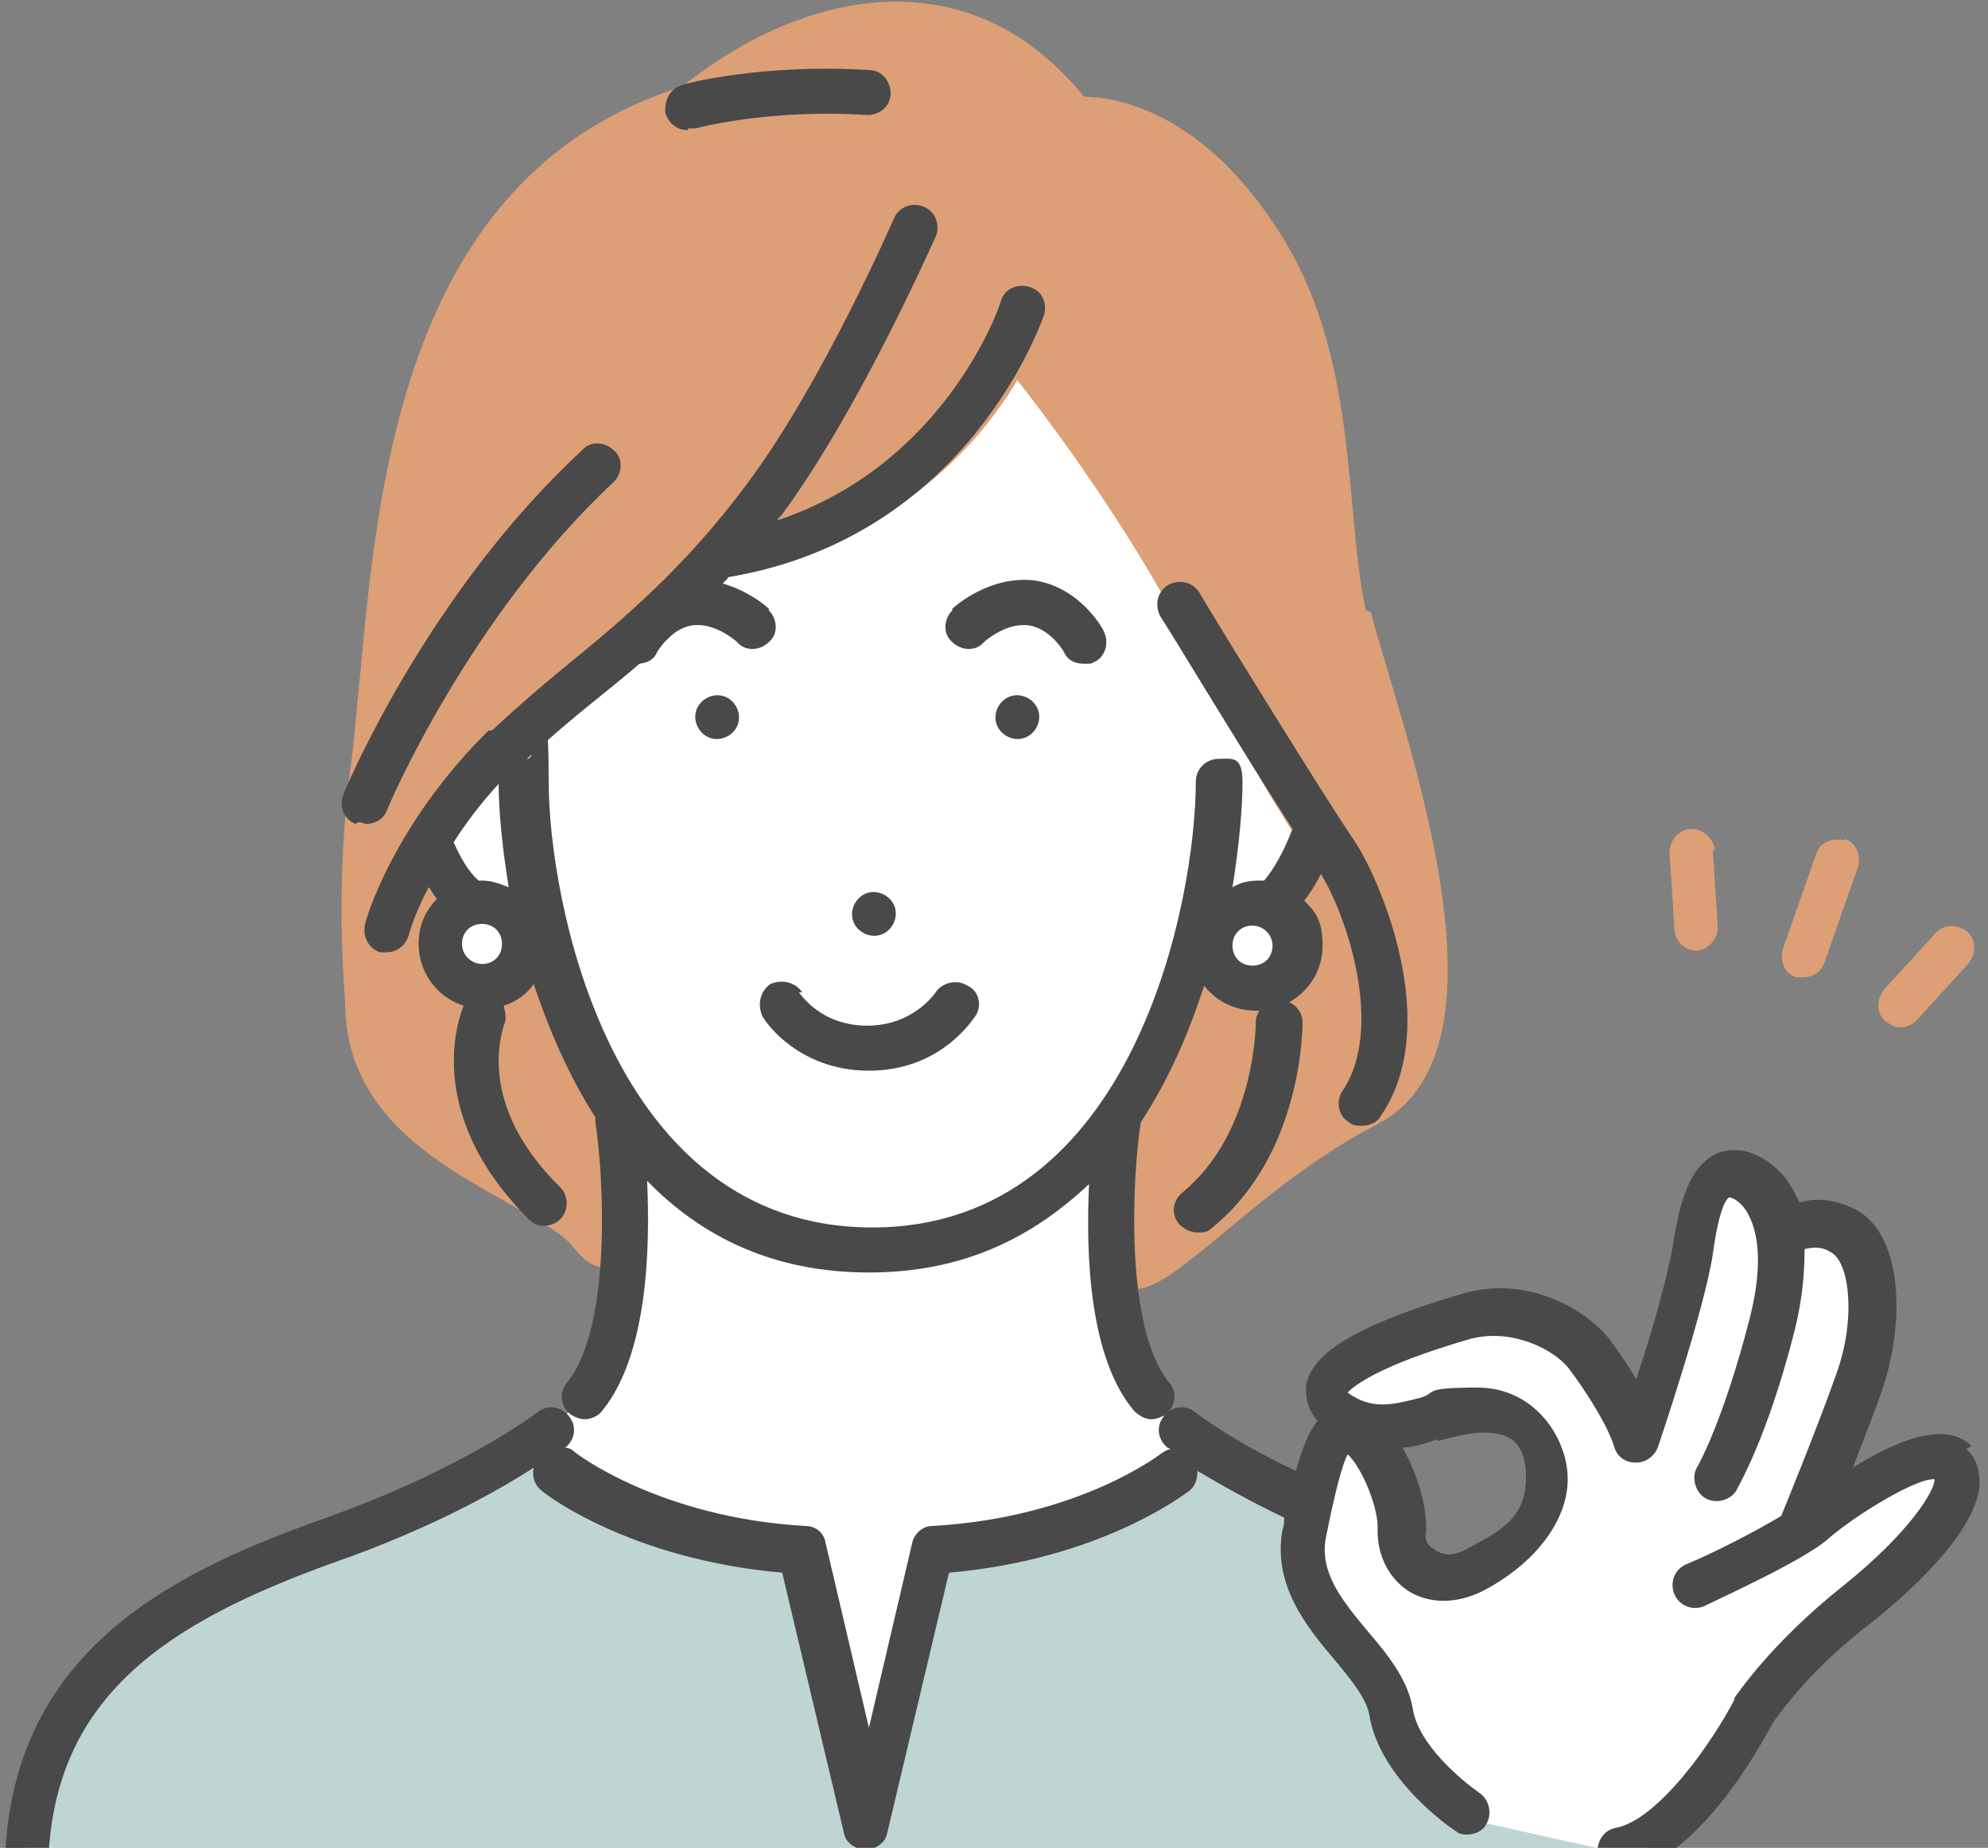 <?xml version="1.0" encoding="UTF-8"?>
<svg id="_レイヤー_1" data-name="レイヤー_1" xmlns="http://www.w3.org/2000/svg" version="1.1" viewBox="0 0 119.2 110.8">
  <rect x="0" y="0" width="119.2" height="110.8" fill="#808080" stroke="none"/>
  <!-- Generator: Adobe Illustrator 29.4.0, SVG Export Plug-In . SVG Version: 2.1.0 Build 152)  -->
  <defs>
    <style>
      .st0 {
        fill: none;
      }

      .st1 {
        fill: #bed5d3;
      }

      .st2 {
        fill: #fff;
      }

      .st3 {
        fill: #dd9f76;
      }

      .st4 {
        fill: #494949;
      }
    </style>
  </defs>
  <path class="st2" d="M98.1,111.3H1.6c1.1-16.2,24.5-20.8,31.3-25.6,6.8-4.8,4.1-18.6,4.1-18.6l-3.6-7.9c-2.3,2.7-10.9.3-10.3-3.4.5-3.7,4.2-8.5,9.5-13.2,5.4-4.8,10.4-9.3,10.4-9.3,11.5-1.4,17.4-13.3,17.4-13.3,0,0,21.3,21.4,19.8,32.3-1.5,10.9-13.4,14.8-13.4,14.8-.7,7.5-.6,15.4,4,18.7,1.6,1.1,4.4,2.5,7.8,4,0,0,.4-4,2.1-4.1,1.7-.2,3,3.6,3.4,5.3.5,1.7,1,4.9,5,2.8,4-2.2,4.5-6.7,2.2-8.4-2.3-1.7-8.7,2.1-11.8-1.6,0,0,2-2.6,6.8-4.3,4.8-1.8,9.1-.7,11.9,6.9,0,0,2.6-7.7,3.4-11.4.8-3.6,1.8-7.6,5.3-1,0,0,3-2.1,4.9,1.4,1.9,3.5-1.5,10.4-3.7,16.5,0,0,7.1-6.1,9-4.2,1.9,1.9-4.3,7.1-7.1,9.7-2.7,2.5-7.6,10.9-12,13.9Z"/>
  <path class="st1" d="M1.6,111.3l3.2-9.7s8.9-8.7,12.1-8.3,12-5.4,12-5.4l4-2.2,2.3,3.9,12.7,3.4,4.2,15,4.1-15,13.3-3.4,2-2.9,3.7,2,3.3,1.8v4.9l4.1,5.2,2.1,4.5,2.3,3.1,2,1.1s7.5,1.7,8.2,1.8,1.6,2.4,1.6,2.4L.6,116.1l1-4.8Z"/>
  <path class="st3" d="M81.9,36.6c-.4-1.8-.6-3.9-.8-6.2-.5-5.2-1-11.6-4.8-17.1-4.5-6.7-9.5-7.5-11.3-7.5-3.1-3.8-6.9-5.7-11.3-5.7-6.3,0-11.6,4.1-12.8,5.1-16.4,5.1-18.2,23.2-19.3,35.2-.2,1.8-.3,3.5-.5,5-1.1,7.8-.4,14.2-.4,14.9.1,6.5,5.6,9.5,9.7,11.8,1.7,1,3.3,1.8,4,2.7.4.5,1,1.2,1.9,1.2s.9-.2,1.3-.6c.3-.4,1.2-1.4,0-8.5,0-.1,0-.2,0-.3l-4-9.1c-.2-.5-.6-.8-1.1-.8-.5,0-1,.2-1.2.6,0,0-.9,1.3-2.4,1.3s-.3,0-.5,0c-.2,0-.3-.1-.4-.3-.5-.8-.3-2.7,0-3.7,0-.2,0-.5,0-.7l-1-3c1.2-2.4,3.6-5,7.4-7.9,3-2.3,7-7.2,8.2-8.7,10.7-1.3,16-7.5,18.4-11.5,4.1,5.2,8.6,12.1,10.7,16.7,2,4.3,5,9.1,6,10.7l-1,3.2c-.2.6,0,1.3.6,1.6,0,0,1.1.7.2,2.9-.2.5-.5.9-1.5.9-1,0-2.3-.6-2.7-.8-.3-.2-.7-.2-1.1-.1-.4.1-.6.4-.8.7l-4,8.1c0,0,0,.1,0,.2-.2.6-1.8,5.9-1.3,8.8.2,1,.9,1.6,1.9,1.6,1.2,0,2.5-1,5.4-3.4,2.5-2.1,5.7-4.7,9.2-6.5,7.5-3.9,3.2-18.5.6-27.2-.4-1.4-.8-2.6-1-3.5Z"/>
  <path class="st3" d="M118,55.9c-.6-.5-1.4-.5-1.9,0l-3.1,3.4c-.5.6-.5,1.4,0,1.9.3.2.6.4.9.4s.7-.1,1-.4l3.1-3.4c.5-.6.5-1.4,0-1.9Z"/>
  <path class="st3" d="M110.6,50.4c-.7-.2-1.5.1-1.7.8l-2,5.7c-.2.7.1,1.5.8,1.7.1,0,.3,0,.4,0,.6,0,1.1-.3,1.3-.9l2-5.7c.2-.7-.1-1.5-.8-1.7Z"/>
  <path class="st3" d="M102.8,51c0-.7-.7-1.3-1.4-1.3-.7,0-1.3.7-1.3,1.4l.3,4.6c0,.7.6,1.3,1.3,1.3s0,0,0,0c.7,0,1.3-.7,1.3-1.4l-.3-4.6Z"/>
  <path class="st0" d="M27.2,50.5c.4.9.9,1.8,1.5,2.3,0,0,.2,0,.2,0,.6,0,1.1.1,1.6.4-.4-2.5-.6-4.6-.6-6.2-1.1,1.2-2,2.4-2.7,3.5Z"/>
  <path class="st0" d="M75.1,57.8c.6,0,1.2-.5,1.2-1.2s-.5-1.2-1.2-1.2-1.2.5-1.2,1.2.5,1.2,1.2,1.2Z"/>
  <path class="st0" d="M28.9,55.5c-.6,0-1.2.5-1.2,1.2s.5,1.2,1.2,1.2,1.2-.5,1.2-1.2-.5-1.2-1.2-1.2Z"/>
  <path class="st0" d="M85.4,91.9c0,.4.2.8.5,1,.5.3,1.2.3,1.9,0,2.1-1.1,3.6-2.9,3.6-4.3,0-2.4-1.3-2.7-2.6-2.7s-1.8.2-2.7.5c-.7.2-1.4.4-2.1.5.9,1.6,1.5,3.7,1.4,5.1Z"/>
  <path class="st4" d="M60.8,41.7c-.7.1-1.2.8-1.1,1.5.1.7.8,1.2,1.5,1.1.7-.1,1.2-.8,1.1-1.5-.1-.7-.8-1.2-1.5-1.1Z"/>
  <path class="st4" d="M52.6,56.1c.7-.1,1.2-.8,1.1-1.5-.1-.7-.8-1.2-1.5-1.1-.7.1-1.2.8-1.1,1.5.1.7.8,1.2,1.5,1.1Z"/>
  <path class="st4" d="M41.7,42.8c-.1.7.4,1.4,1.1,1.5.7.1,1.4-.4,1.5-1.1.1-.7-.4-1.4-1.1-1.5-.7-.1-1.4.4-1.5,1.1Z"/>
  <path class="st4" d="M48.1,59.5c-.4-.6-1.2-.8-1.9-.5-.6.4-.8,1.2-.5,1.9,0,.1,2,3.3,6.4,3.3s6.3-3.2,6.4-3.3c.4-.6.2-1.5-.5-1.8-.6-.4-1.5-.2-1.9.4,0,0-1.3,2-4.1,2s-4-1.9-4.1-2Z"/>
  <path class="st4" d="M57.1,36.6c-.5.5-.6,1.4,0,1.9.5.5,1.4.6,1.9,0,0,0,1.3-1.2,2.7-1,1.3.2,2.1,1.6,2.1,1.6.2.5.7.7,1.2.7s.4,0,.6-.1c.7-.3.9-1.2.6-1.8,0-.1-1.4-2.7-4.2-3.1-2.7-.3-4.8,1.6-4.9,1.7Z"/>
  <path class="st4" d="M46.1,36.6c.5.5.6,1.4,0,1.9-.5.5-1.4.6-1.9,0,0,0-1.3-1.2-2.7-1-1.3.2-2.1,1.6-2.1,1.6-.2.5-.7.7-1.2.7s-.4,0-.6-.1c-.7-.3-.9-1.2-.6-1.8,0-.1,1.4-2.7,4.2-3.1,2.7-.3,4.8,1.6,4.9,1.7Z"/>
  <path class="st4" d="M29.3,43.8c-5.7,5.6-7.4,11.4-7.4,11.6-.2.7.2,1.5.9,1.7.1,0,.2,0,.4,0,.6,0,1.1-.4,1.3-1,0,0,.3-1.2,1.2-2.9.2.2.3.5.5.7-.7.7-1.1,1.6-1.1,2.7,0,1.7,1.1,3.2,2.7,3.7,0,0,0,0,0,0-.1.3-2.7,6.2,3.9,12.8.3.3.6.4.9.4s.7-.1,1-.4c.5-.5.5-1.4,0-1.9-5.2-5.1-3.4-9.5-3.4-9.7.2-.4.1-.8,0-1.2.7-.2,1.4-.7,1.8-1.3.9,2.7,2.1,5.5,3.7,8,0,0,0,.2,0,.3.5,3.2,1,12.3-1.7,15.6-.5.6-.4,1.4.2,1.9.3.2.6.3.9.3s.8-.2,1-.5c2.7-3.3,2.9-9.6,2.7-13.8,3.2,3.3,7.5,5.5,13.3,5.5s9.9-2.2,13.2-5.3c-.2,4.2,0,10.4,2.7,13.6.3.3.7.5,1,.5s.6-.1.9-.3c.6-.5.7-1.3.2-1.9-2.7-3.3-2.2-12.4-1.7-15.6,0,0,0,0,0,0,1.7-2.6,2.9-5.4,3.8-8.2.7.9,1.8,1.5,3.1,1.5s.1,0,.2,0c-.1.2-.2.4-.2.7,0,0,0,6.6-4.4,10.2-.6.5-.7,1.3-.2,1.9.3.3.7.5,1.1.5s.6,0,.9-.3c5.4-4.4,5.4-12,5.4-12.3,0-.5-.3-1-.8-1.2,1.2-.7,2-1.9,2-3.4s-.4-2-1.1-2.7c.4-.5.7-1,1-1.6,1.6,2.6,3.8,9.3,1.3,13-.4.6-.3,1.5.4,1.9.2.2.5.2.8.2.4,0,.9-.2,1.1-.6,3.7-5.4,0-14.1-1.6-16.5-1.6-2.3-9.3-14.8-9.3-14.9-.4-.6-1.2-.8-1.9-.4-.6.4-.8,1.2-.4,1.9.3.4,5.1,8.4,7.9,12.7h0c-.5,1.3-1.1,2.4-1.7,3.1,0,0-.2,0-.3,0-.6,0-1.1.1-1.6.4.4-2.5.6-4.7.6-6.3s-.6-1.4-1.4-1.4-1.4.6-1.4,1.4c0,6.9-3.6,26.7-19.4,26.7s-19.4-19.8-19.4-26.7-.6-1.3-1.3-1.4c1.3-1.2,2.7-2.4,4.2-3.6,2.5-2,5.1-4.2,7.9-7.3,14.3-2.4,18.7-15.2,18.9-15.7.2-.7-.1-1.5-.9-1.7-.7-.2-1.5.1-1.7.9-.1.4-3.4,9.8-13.4,13.1.1-.2.3-.3.4-.5,4.6-6.3,8.9-16.1,9.1-16.5.3-.7,0-1.5-.7-1.8-.7-.3-1.5,0-1.8.7,0,0-4.3,9.9-8.8,15.9-3.7,5-7.4,8.1-10.7,10.8-1.6,1.3-3.1,2.6-4.6,4ZM75.1,55.5c.6,0,1.2.5,1.2,1.2s-.5,1.2-1.2,1.2-1.2-.5-1.2-1.2.5-1.2,1.2-1.2ZM28.9,57.8c-.6,0-1.2-.5-1.2-1.2s.5-1.2,1.2-1.2,1.2.5,1.2,1.2-.5,1.2-1.2,1.2ZM28.9,52.8c0,0-.2,0-.2,0-.6-.5-1.1-1.4-1.5-2.3.7-1.1,1.6-2.3,2.7-3.5,0,1.6.2,3.7.6,6.2-.5-.2-1-.4-1.6-.4Z"/>
  <path class="st4" d="M21.5,49.3c.2,0,.3.1.5.1.5,0,1-.3,1.2-.8,0-.1,4.9-11.6,13.6-19.7.5-.5.6-1.4,0-1.9-.5-.5-1.4-.6-1.9,0-9.2,8.5-14.1,20.1-14.3,20.6-.3.7,0,1.5.7,1.8Z"/>
  <path class="st4" d="M41.3,7.7c.1,0,.2,0,.4,0,0,0,4.4-1.2,10.3-.8.7,0,1.4-.5,1.4-1.3,0-.7-.5-1.4-1.3-1.4-6.3-.4-11,.8-11.2.9-.7.2-1.1.9-1,1.7.2.6.7,1,1.3,1Z"/>
  <path class="st4" d="M118.2,86.7c-1.6-1.6-4.7-.2-7.1,1.3.6-1.6,1.3-3.3,1.8-4.8,1.3-3.9,1.2-9-1.5-10.6-1.3-.7-2.5-.8-3.5-.5-.2-.4-.4-.8-.6-1.1-.7-1.1-1.8-1.8-2.8-2-.8-.1-1.5,0-2.1.5-1.2.9-1.7,2.7-2.1,5.2-.3,1.8-1.3,5.4-2.2,8-.5-.9-1.1-1.7-1.6-2.4-1.4-1.8-5-3.9-8.9-2.7-7.8,2.3-9,4.1-9.3,5.5,0,.5,0,1.3.7,2.1-.5.6-.9,1.6-1.3,3-4-1.9-6-3.5-6-3.5-.6-.5-1.4-.4-1.9.2-.5.6-.4,1.4.2,1.9,0,0,0,0,.2.1-.2,0-.3.1-.5.2,0,0-4.9,3.9-13.8,4.4-.6,0-1.1.5-1.2,1l-2.6,11.1-2.6-11.1c-.1-.6-.6-1-1.2-1-8.8-.5-13.8-4.4-13.8-4.4-.2-.2-.4-.3-.7-.3,0,0,.1,0,.1,0,.6-.5.7-1.3.2-1.9-.5-.6-1.3-.7-1.9-.2,0,0-4.4,3.4-12.9,6.4C9.7,94.5.8,99.3.3,111.4c0,.7.6,1.4,1.3,1.4,0,0,0,0,0,0,.7,0,1.3-.6,1.3-1.3.4-9.8,7.1-14.2,17.1-17.8,6-2.1,10-4.4,12-5.7-.1.5,0,1,.5,1.4.2.2,5.3,4.1,14.4,4.9l3.7,15.6c.1.6.7,1,1.3,1s1.2-.4,1.3-1l3.7-15.6c9.1-.8,14.1-4.7,14.4-4.9.4-.3.5-.8.5-1.2,1.2.7,2.9,1.7,5.2,2.8,0,.2,0,.5-.1.7-.6,3.3,1.4,5.8,3.1,7.8,1,1.2,1.9,2.3,2.1,3.3.6,3.9,5,6.9,5.2,7,.2.2.5.2.7.2.4,0,.9-.2,1.1-.6.4-.6.2-1.5-.4-1.9-1-.7-3.7-2.9-4-5.1-.3-1.7-1.5-3.2-2.7-4.6-1.5-1.8-2.9-3.5-2.5-5.6.2-1,.8-4,1.3-5,.8.7,1.9,3.2,1.8,4.6,0,1.4.6,2.7,1.7,3.5,1.3.9,3,.9,4.6.1,3.1-1.6,5.1-4.2,5.1-6.7s-2-5.5-5.4-5.5-2.4.3-3.4.6c-1.9.5-3,.7-4.4-.3,0,0,0,0,0,0,.4-.4,1.8-1.6,7.3-3.2,2.5-.7,5.1.6,6,1.8,1.2,1.6,2.4,3.6,2.7,4.7.2.6.7.9,1.3.9s1.1-.4,1.3-.9c.1-.3,2.8-8.3,3.3-11.6.4-3,.9-3.4,1-3.4,0,0,0,0,0,0,.2,0,.7.3,1,.8.5.8,1.2,2.6.2,6.5-1.6,6.2-3.1,8.8-3.1,8.8-.4.6-.2,1.5.4,1.9.6.4,1.5.2,1.9-.4,0-.1,1.8-2.9,3.5-9.6.5-2,.6-3.6.6-4.9.4-.1,1-.2,1.6.2,1.1.6,1.5,4,.3,7.3-1.2,3.4-3.3,8.5-3.3,8.5,0,0,0,0,0,0-1.5.9-4,2.2-5.7,2.9-.7.3-1,1.1-.7,1.8.3.7,1.1,1,1.8.7,1-.5,6.1-2.8,7.5-4.1,1.5-1.3,5.2-3.6,6.3-3.5,0,.7-1.5,3.2-5.5,6.4-4.4,3.5-6.4,6.6-6.5,6.7,0,0,0,0,0,.1-1.4,2.7-4.6,7.2-7.1,7.7-.7.1-1.2.8-1.1,1.6.1.7.7,1.1,1.3,1.1s.1,0,.2,0c4.6-.7,8.4-7.9,9-9,.3-.4,2.1-3.1,5.9-6,1.9-1.5,6.3-5.3,6.5-8.3,0-.8-.2-1.6-.8-2.1ZM86.2,86.4c.9-.2,1.8-.5,2.7-.5,1.3,0,2.6.3,2.6,2.7s-1.5,3.2-3.6,4.3c-.7.4-1.4.4-1.9,0-.4-.2-.6-.6-.5-1,.1-1.5-.5-3.5-1.4-5.1.7,0,1.5-.3,2.1-.5Z"/>
</svg>